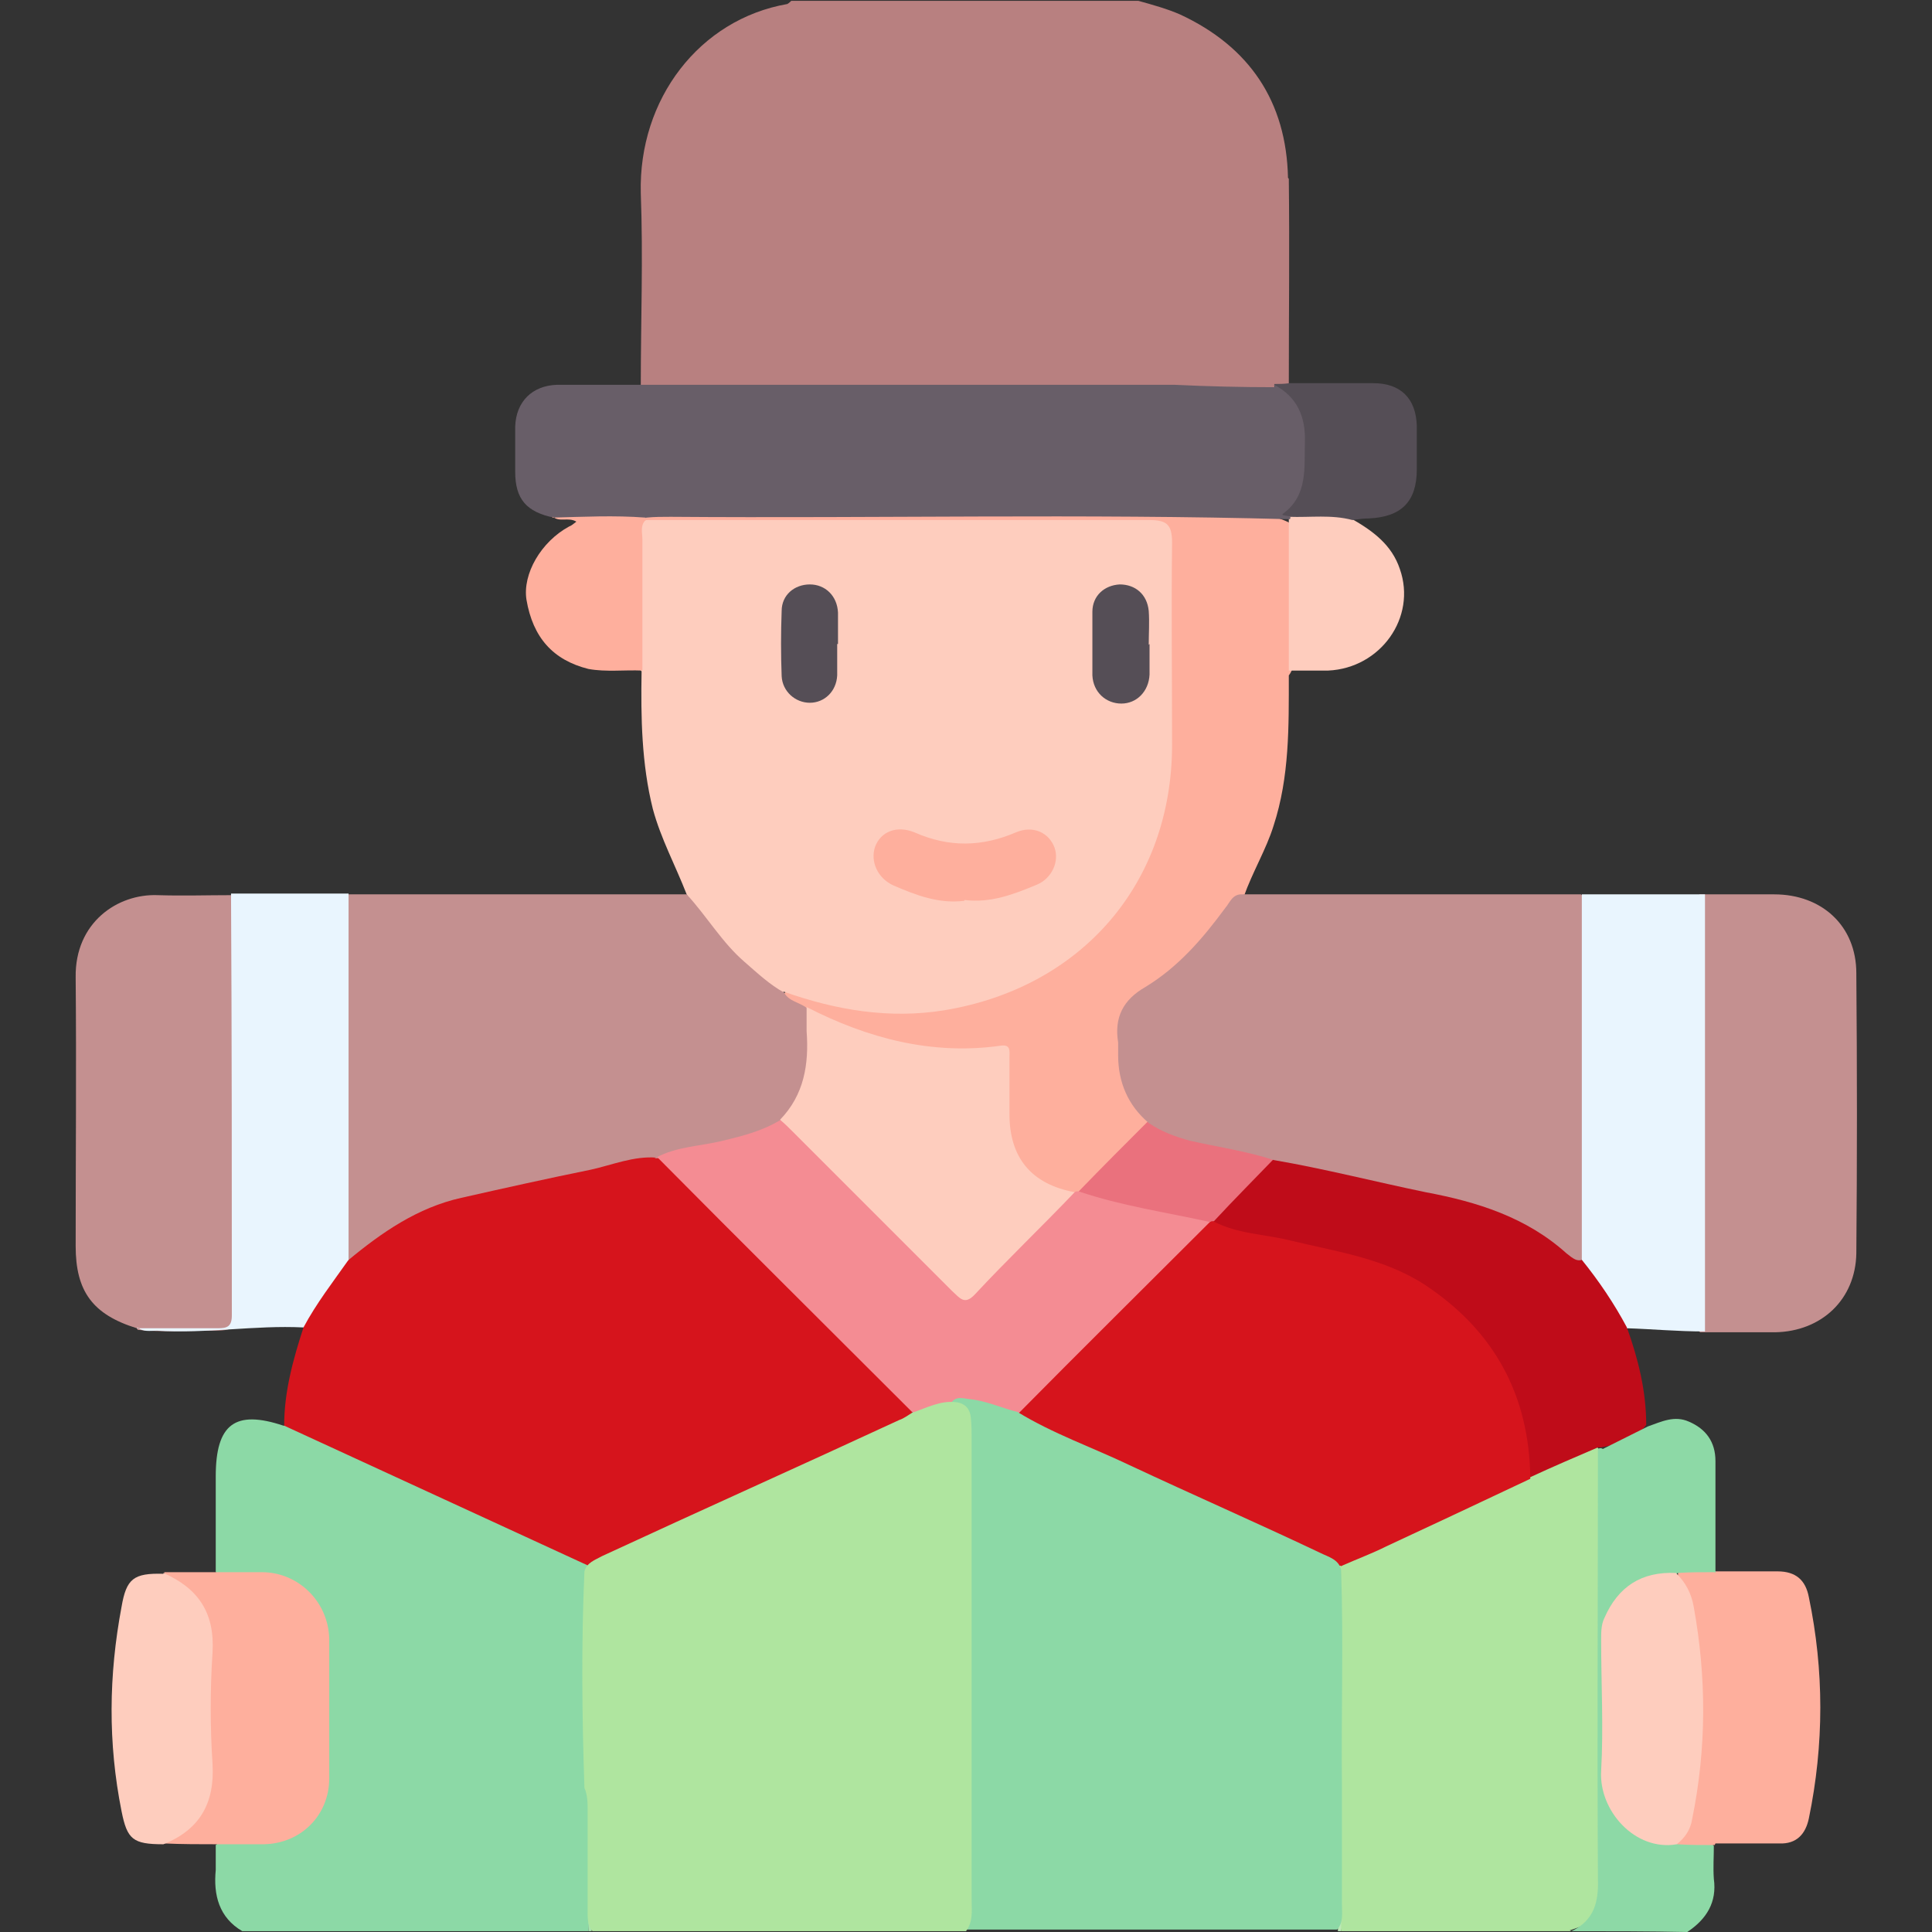 <?xml version="1.0" encoding="UTF-8"?><svg id="Camada_1" xmlns="http://www.w3.org/2000/svg" viewBox="0 0 24 24"><rect x="0" y="0" width="24" height="24" fill="#333333" stroke="none"/><defs><style>.cls-1{fill:#f48c93;}.cls-2{fill:#685e68;}.cls-3{fill:#e9f5fe;}.cls-4{fill:#ea717d;}.cls-5{fill:#fecdbe;}.cls-6{fill:#feaf9d;}.cls-7{fill:#8cd9a6;}.cls-8{fill:#8dd9a6;}.cls-9{fill:#b88080;}.cls-10{fill:#bf0c19;}.cls-11{fill:#bde298;}.cls-12{fill:#aae4b0;}.cls-13{fill:#bce9b6;}.cls-14{fill:#c49090;}.cls-15{fill:#afe59f;}.cls-16{fill:#d6141c;}.cls-17{fill:#554e56;}</style></defs><path class="cls-7" d="M7.31,19.45c0,.92,0,1.84,0,2.76,.03,.59,.04,1.19,0,1.78H3.01c-.29-.17-.36-.45-.33-.76,0-.1,0-.2,0-.31,.16-.14,.36-.07,.54-.08,.21,0,.39-.06,.55-.21s.24-.33,.24-.54c0-.58,.01-1.16,0-1.73-.01-.44-.34-.74-.79-.76-.18,0-.38,.06-.54-.07v-1.19c0-.65,.24-.83,.84-.63,.27,0,.47,.17,.71,.27,.96,.43,1.92,.87,2.88,1.31,.08,.04,.17,.05,.19,.15Z"/><path class="cls-15" d="M19.52,23.99h-2.86c-.05-.4-.01-.8-.02-1.2,0-.19,0-.39,0-.58v-2.69c0-.14,.12-.17,.21-.22,.71-.33,1.42-.66,2.14-.98,.22-.11,.45-.2,.67-.31,.08-.04,.17-.1,.23,.04,.02,.08,.02,.16,.02,.23,0,1.68,0,3.36,0,5.04v.09c-.01,.37-.07,.46-.41,.57Z"/><path class="cls-9" d="M16,2.21c-.02-.95-.48-1.63-1.34-2.03-.16-.07-.34-.12-.52-.17h-4.31s-.03,.03-.05,.04c-1.09,.19-1.85,1.18-1.82,2.35,.03,.79,0,1.59,0,2.39,.09,.09,.21,.07,.33,.08h5.96c.09,0,.19,0,.28-.04,.01-.01,.03-.02,.04-.03,.09,.07,.19,.06,.29,.06,.31,0,.63,0,.94,0,.08-.01,.15,0,.21-.07,0-.86,.01-1.71,0-2.57Z"/><path class="cls-8" d="M19.52,23.99c.28-.13,.34-.36,.33-.65-.01-1.78,0-3.56,0-5.34,.03-.02,.06-.01,.08,.02,.06,.11,.04,.23,.04,.34,0,.58-.01,1.14,0,1.72-.02,.62-.01,1.24-.01,1.87s.29,.89,.88,.9c.15,.02,.32-.06,.45,.08,0,.14-.01,.27,0,.41,.04,.29-.09,.5-.33,.66-.48-.01-.96-.01-1.44-.01Z"/><path class="cls-12" d="M7.31,23.99v-1.78c.07,.07,.04,.16,.04,.24v1.54h-.04Z"/><path class="cls-13" d="M16.66,22.21v1.78h-.04v-1.78s.03-.02,.04,0Z"/><path class="cls-6" d="M15.45,11.11c-.23,.26-.41,.54-.66,.78-.22,.21-.46,.39-.71,.56-.06,.04-.12,.07-.12,.15-.01,.47-.06,.94,.32,1.31-.06,.18-.21,.26-.32,.38-.19,.19-.36,.41-.59,.56-.02,0-.05,.01-.07,.01-.48-.08-.8-.45-.81-.93,0-.2,0-.41,0-.61,0-.18-.04-.24-.24-.23-.79,.05-1.54-.13-2.24-.51-.07-.04-.16-.07-.22-.13-.04-.04-.1-.09-.01-.14,.11-.02,.21,.04,.32,.06,1.33,.34,2.54,.14,3.53-.87,.57-.57,.84-1.29,.86-2.09,.02-.85,0-1.7,0-2.55,0-.29-.02-.3-.31-.3h-5.77c-.14,0-.28,.03-.41-.07,0-.03,0-.06,.03-.07,.11-.06,.22-.04,.34-.04h7c.22,0,.44,.01,.64,.11,.07,.09,.07,.19,.07,.29v1.32c0,.1,0,.2-.07,.29,0,.63,.01,1.26-.19,1.87-.09,.29-.26,.57-.37,.88Z"/><path class="cls-10" d="M15.83,14.38c.25-.06,.48,.06,.72,.11,.58,.11,1.14,.26,1.72,.39,.54,.12,.98,.42,1.38,.77,.29,.21,.48,.49,.56,.84,.14,.39,.24,.79,.24,1.21-.14,.19-.35,.24-.56,.28-.01,0-.03,0-.04,0-.28,.12-.56,.24-.84,.37-.07-.06-.06-.14-.06-.22-.1-1.2-.91-2.17-2.08-2.48-.49-.13-1-.23-1.5-.34-.11-.02-.22-.02-.3-.11-.02-.04-.02-.08,0-.11,.24-.25,.46-.54,.77-.72Z"/><path class="cls-6" d="M21.3,22.92c-.16,0-.31,0-.47-.01,.36-.96,.31-1.93,.16-2.92-.02-.17-.18-.29-.14-.48,.16-.07,.31-.08,.46,.01,.26,0,.51,0,.77,0,.23,0,.35,.11,.39,.32,.19,.91,.19,1.83,0,2.75-.04,.19-.15,.32-.37,.31-.27,0-.53,0-.79,0Z"/><path class="cls-8" d="M21.3,19.53c-.16,0-.31,0-.46,.01-.05,.05-.11,.04-.17,.06-.25,.04-.46,.15-.59,.38-.03,.05-.06,.11-.13,.12-.07-.08-.04-.16-.04-.24v-1.86l.56-.28c.17-.06,.33-.14,.51-.06,.21,.09,.33,.25,.33,.49,0,.46,0,.93,0,1.39Z"/><path class="cls-5" d="M16.01,8.34c0-.63,0-1.26,0-1.89,0-.03,0-.06,.03-.07,.26-.03,.53-.11,.76,.07,.26,.15,.49,.32,.59,.62,.21,.6-.24,1.23-.89,1.26-.16,0-.33,0-.49,0Z"/><path class="cls-17" d="M16.8,6.46c-.26-.07-.52-.03-.79-.04-.04,.03-.09,.03-.13,0-.04-.04,0-.09,.03-.12,.31-.32,.23-.71,.19-1.09-.01-.11-.08-.2-.16-.28-.05-.04-.12-.07-.11-.16,.06,0,.12,0,.19-.01,.35,0,.7,0,1.04,0,.34,0,.53,.19,.54,.53,0,.18,0,.36,0,.54,0,.4-.19,.59-.59,.61-.07,0-.14,.01-.21,.02Z"/><path class="cls-5" d="M8.01,6.46c2.09,0,4.18,0,6.26,0,.22,0,.29,.05,.29,.28-.01,.84,0,1.67,0,2.51,0,1.73-1.13,3.02-2.83,3.3-.68,.11-1.34,0-1.99-.23-.04,.02-.08,.01-.11,0-.46-.32-.85-.71-1.1-1.21-.14-.36-.32-.69-.42-1.06-.14-.56-.15-1.14-.14-1.71-.07-.08-.07-.18-.07-.29,0-.43,0-.87,0-1.3,0-.11-.02-.24,.13-.29Z"/><path class="cls-16" d="M7.31,19.45c-1.26-.58-2.52-1.16-3.78-1.74,0-.42,.11-.82,.24-1.22,.01-.24,.18-.4,.3-.59,.07-.11,.16-.21,.24-.31,.54-.53,1.21-.77,1.93-.91,.54-.1,1.08-.23,1.62-.35,.09-.02,.18-.05,.28,0,.07,.04,.12,.1,.18,.16,.95,.95,1.89,1.9,2.84,2.85,.07,.07,.16,.12,.18,.24-.15,.21-.41,.24-.61,.34-1.02,.48-2.04,.94-3.07,1.4-.11,.04-.22,.09-.34,.13Z"/><path class="cls-14" d="M8.15,14.38c-.28-.02-.54,.09-.81,.15-.54,.11-1.08,.23-1.61,.35-.54,.12-.99,.43-1.41,.78-.09-.09-.08-.2-.08-.31v-3.93c0-.11,0-.22,.08-.31,1.4,0,2.8,0,4.21,0,.25,.27,.44,.6,.72,.84,.16,.14,.31,.28,.49,.38,.06,.11,.19,.12,.28,.19,.16,.46,.06,1.14-.29,1.43-.19,.15-.43,.23-.66,.27-.32,.06-.62,.16-.94,.17Z"/><path class="cls-2" d="M15.83,4.78c.28,.15,.39,.39,.38,.71-.01,.32,.04,.66-.27,.89-.04,.03,.06,.02,.09,.04,0,.01,0,.03-.01,.03-2.56-.07-5.12-.01-7.69-.03-.1,0-.2,0-.3,.01-.24,.09-.49,.07-.72,.04-.14-.02-.29-.03-.43-.04-.34-.07-.48-.23-.48-.57,0-.19,0-.38,0-.56,.01-.31,.21-.51,.52-.52,.36,0,.71,0,1.07,0h6.6c.41,.02,.83,.03,1.25,.03Z"/><path class="cls-14" d="M1.7,16.5c-.55-.17-.76-.46-.76-1.02,0-1.11,.01-2.23,0-3.34-.01-.68,.52-1.04,1.02-1.02,.31,.01,.61,0,.91,0,.08,.09,.08,.2,.08,.31v4.77c0,.31-.03,.33-.33,.33-.31,0-.61,.02-.91-.01Z"/><path class="cls-3" d="M1.7,16.5c.34,0,.67,0,1.01,0,.11,0,.17-.02,.17-.16,0-1.74,0-3.49-.01-5.24h1.46c0,1.52,0,3.03,0,4.55-.19,.27-.4,.54-.56,.84-.61-.03-1.21,.08-1.82,.04-.08,0-.17,.02-.24-.04Z"/><path class="cls-6" d="M2.69,19.53c.19,0,.38,0,.56,0,.46,0,.83,.37,.84,.83,0,.58,0,1.16,0,1.73,0,.46-.35,.81-.81,.82-.19,0-.39,0-.58,0-.22,0-.44,0-.66-.01,0-.11,.11-.12,.17-.16,.24-.14,.36-.36,.37-.64,0-.59,0-1.17,0-1.76,0-.29-.16-.48-.37-.64-.06-.05-.17-.06-.17-.17,.21,0,.42,0,.64,0Z"/><path class="cls-5" d="M2.03,19.54c.43,.19,.64,.49,.61,.99-.03,.46-.03,.92,0,1.38,.03,.49-.16,.82-.61,1-.38,0-.45-.06-.52-.41-.17-.85-.16-1.69,0-2.54,.06-.35,.15-.42,.52-.41Z"/><path class="cls-6" d="M6.86,6.43c.39-.01,.77-.03,1.16,0v.03c-.07,.07-.04,.16-.04,.24v1.63c-.22-.01-.45,.02-.67-.02-.44-.11-.69-.39-.77-.86-.05-.32,.18-.72,.53-.91,.03-.01,.05-.03,.09-.06-.1-.06-.21,.01-.29-.06Z"/><path class="cls-1" d="M8.15,14.38c.26-.14,.55-.14,.83-.21,.25-.06,.49-.12,.72-.26,.12-.02,.18,.07,.24,.14,.62,.61,1.23,1.23,1.85,1.85q.21,.21,.41,0c.31-.31,.62-.62,.94-.94,.07-.07,.14-.12,.23-.16,.01,0,.02,0,.04,0,.38,0,.74,.14,1.11,.21,.17,.02,.34,.05,.49,.12,.1,.09,0,.16-.04,.21-.71,.72-1.43,1.44-2.16,2.16-.04,.04-.09,.09-.16,.06-.2,.05-.36-.12-.55-.12-.1,0-.19-.05-.29,.02-.16-.02-.29,.15-.46,.1-1.06-1.06-2.13-2.12-3.19-3.19Z"/><path class="cls-16" d="M12.64,17.57c.79-.8,1.59-1.59,2.39-2.39,.01-.01,.03-.02,.04-.01,.3,.16,.64,.16,.96,.24,.58,.14,1.16,.22,1.67,.55,.86,.57,1.3,1.37,1.31,2.41-.59,.28-1.19,.56-1.79,.84-.18,.09-.37,.16-.55,.24-.02,.02-.04,.02-.05,0-1.15-.52-2.31-1.04-3.45-1.58-.19-.08-.42-.09-.53-.3Z"/><path class="cls-11" d="M16.61,19.45h.05v2.76h-.04c0-.93,0-1.84,0-2.76Z"/><path class="cls-5" d="M19.93,20.1c.17-.39,.46-.58,.89-.56,.12,.12,.19,.25,.22,.42,.16,.88,.16,1.76-.02,2.64-.02,.13-.09,.23-.19,.31-.52,.09-.97-.42-.94-.91,.03-.54,0-1.09,0-1.63,0-.09,0-.19,.04-.27Z"/><path class="cls-4" d="M15.07,15.17s-.03,0-.04,.01c-.54-.12-1.1-.2-1.63-.38,.29-.3,.59-.6,.89-.9,.41,.24,.88,.26,1.32,.38,.08,.02,.17,.02,.23,.1-.25,.26-.51,.52-.76,.79Z"/><path class="cls-5" d="M13.35,14.81c-.41,.43-.84,.84-1.24,1.27-.13,.14-.19,.04-.28-.04l-1.97-1.97c-.06-.06-.11-.11-.17-.16,.3-.31,.36-.69,.33-1.1,0-.1,0-.2,0-.3,.76,.39,1.56,.6,2.41,.48,.13-.02,.11,.07,.11,.15v.7c0,.54,.27,.87,.81,.97Z"/><g><path class="cls-14" d="M19.65,11.11h-4.21c-.13-.01-.16,.1-.22,.17-.28,.38-.58,.73-.99,.98-.28,.16-.39,.38-.34,.69,0,.05,0,.11,0,.16,0,.33,.12,.62,.38,.84,.16,.11,.33,.17,.51,.22,.35,.08,.71,.13,1.04,.24,.64,.11,1.26,.27,1.89,.4,.64,.12,1.25,.31,1.75,.76,.04,.03,.07,.06,.12,.08,.07,.02,.1-.01,.12-.07,.02-.06,.02-.11,.02-.16,0-1.35,0-2.7,0-4.05,0-.09,0-.19-.08-.26Z"/><path class="cls-14" d="M23.06,12.09c0-.59-.43-.98-1.02-.98h-.93s-.04,.1-.02,.16c0,0,.01,.01,.02,.02v5.08s-.01,.02-.02,.03c-.02,.06-.02,.11,.03,.15,.31,0,.62,0,.93,0,.58-.01,1-.41,1.01-.98,.01-1.16,.01-2.31,0-3.46Z"/></g><path class="cls-6" d="M11.98,11.19c-.32,.04-.6-.07-.88-.19-.2-.09-.29-.3-.23-.48,.07-.19,.27-.27,.49-.18,.43,.19,.84,.18,1.26,0,.21-.09,.41,0,.48,.19,.06,.17-.03,.38-.22,.46-.29,.12-.57,.23-.9,.19Z"/><path class="cls-17" d="M14.28,8c0,.12,0,.25,0,.38-.01,.21-.16,.36-.35,.36s-.35-.14-.36-.35c0-.26,0-.52,0-.79,0-.2,.15-.33,.34-.34,.19,0,.34,.12,.36,.33,.01,.14,0,.28,0,.42,0,0,0,0,0,0Z"/><path class="cls-17" d="M10.4,8c0,.13,0,.26,0,.39-.01,.2-.16,.34-.34,.34s-.34-.14-.35-.33c-.01-.27-.01-.54,0-.81,0-.2,.16-.33,.35-.33s.34,.14,.35,.35c0,.13,0,.26,0,.39h0Z"/><path class="cls-3" d="M20.21,16.49c-.16-.3-.35-.58-.56-.84v-4.54c.49,0,1.04,0,1.53,0v4.98c0,.11,0,.41,0,.45-.34,0-.66-.03-.97-.04Z"/><path class="cls-7" d="M11.99,23.99v-6.26c0-.13,.02-.28-.19-.26,.04-.14,.16-.1,.24-.09,.21,.02,.4,.11,.6,.16,.44,.27,.93,.44,1.39,.66,.79,.37,1.59,.72,2.37,1.09,.1,.05,.23,.08,.26,.21,.03,.9,0,1.8,.01,2.69v1.47c0,.11,.02,.22-.06,.31-1.54,0-3.09,0-4.63,0Z"/><path class="cls-15" d="M11.99,23.99H7.36c-.07-.08-.06-.19-.06-.29v-1.2c0-.1,0-.2-.04-.29-.03-.89-.04-1.79,0-2.69,.03-.11,.13-.14,.22-.19,1.23-.57,2.46-1.12,3.69-1.69,.06-.02,.11-.06,.16-.09,.18-.06,.36-.16,.56-.13,.11,.02,.16,.09,.17,.19,.01,.09,.01,.17,.01,.26v5.73c0,.14,.02,.27-.07,.39Z"/></svg>